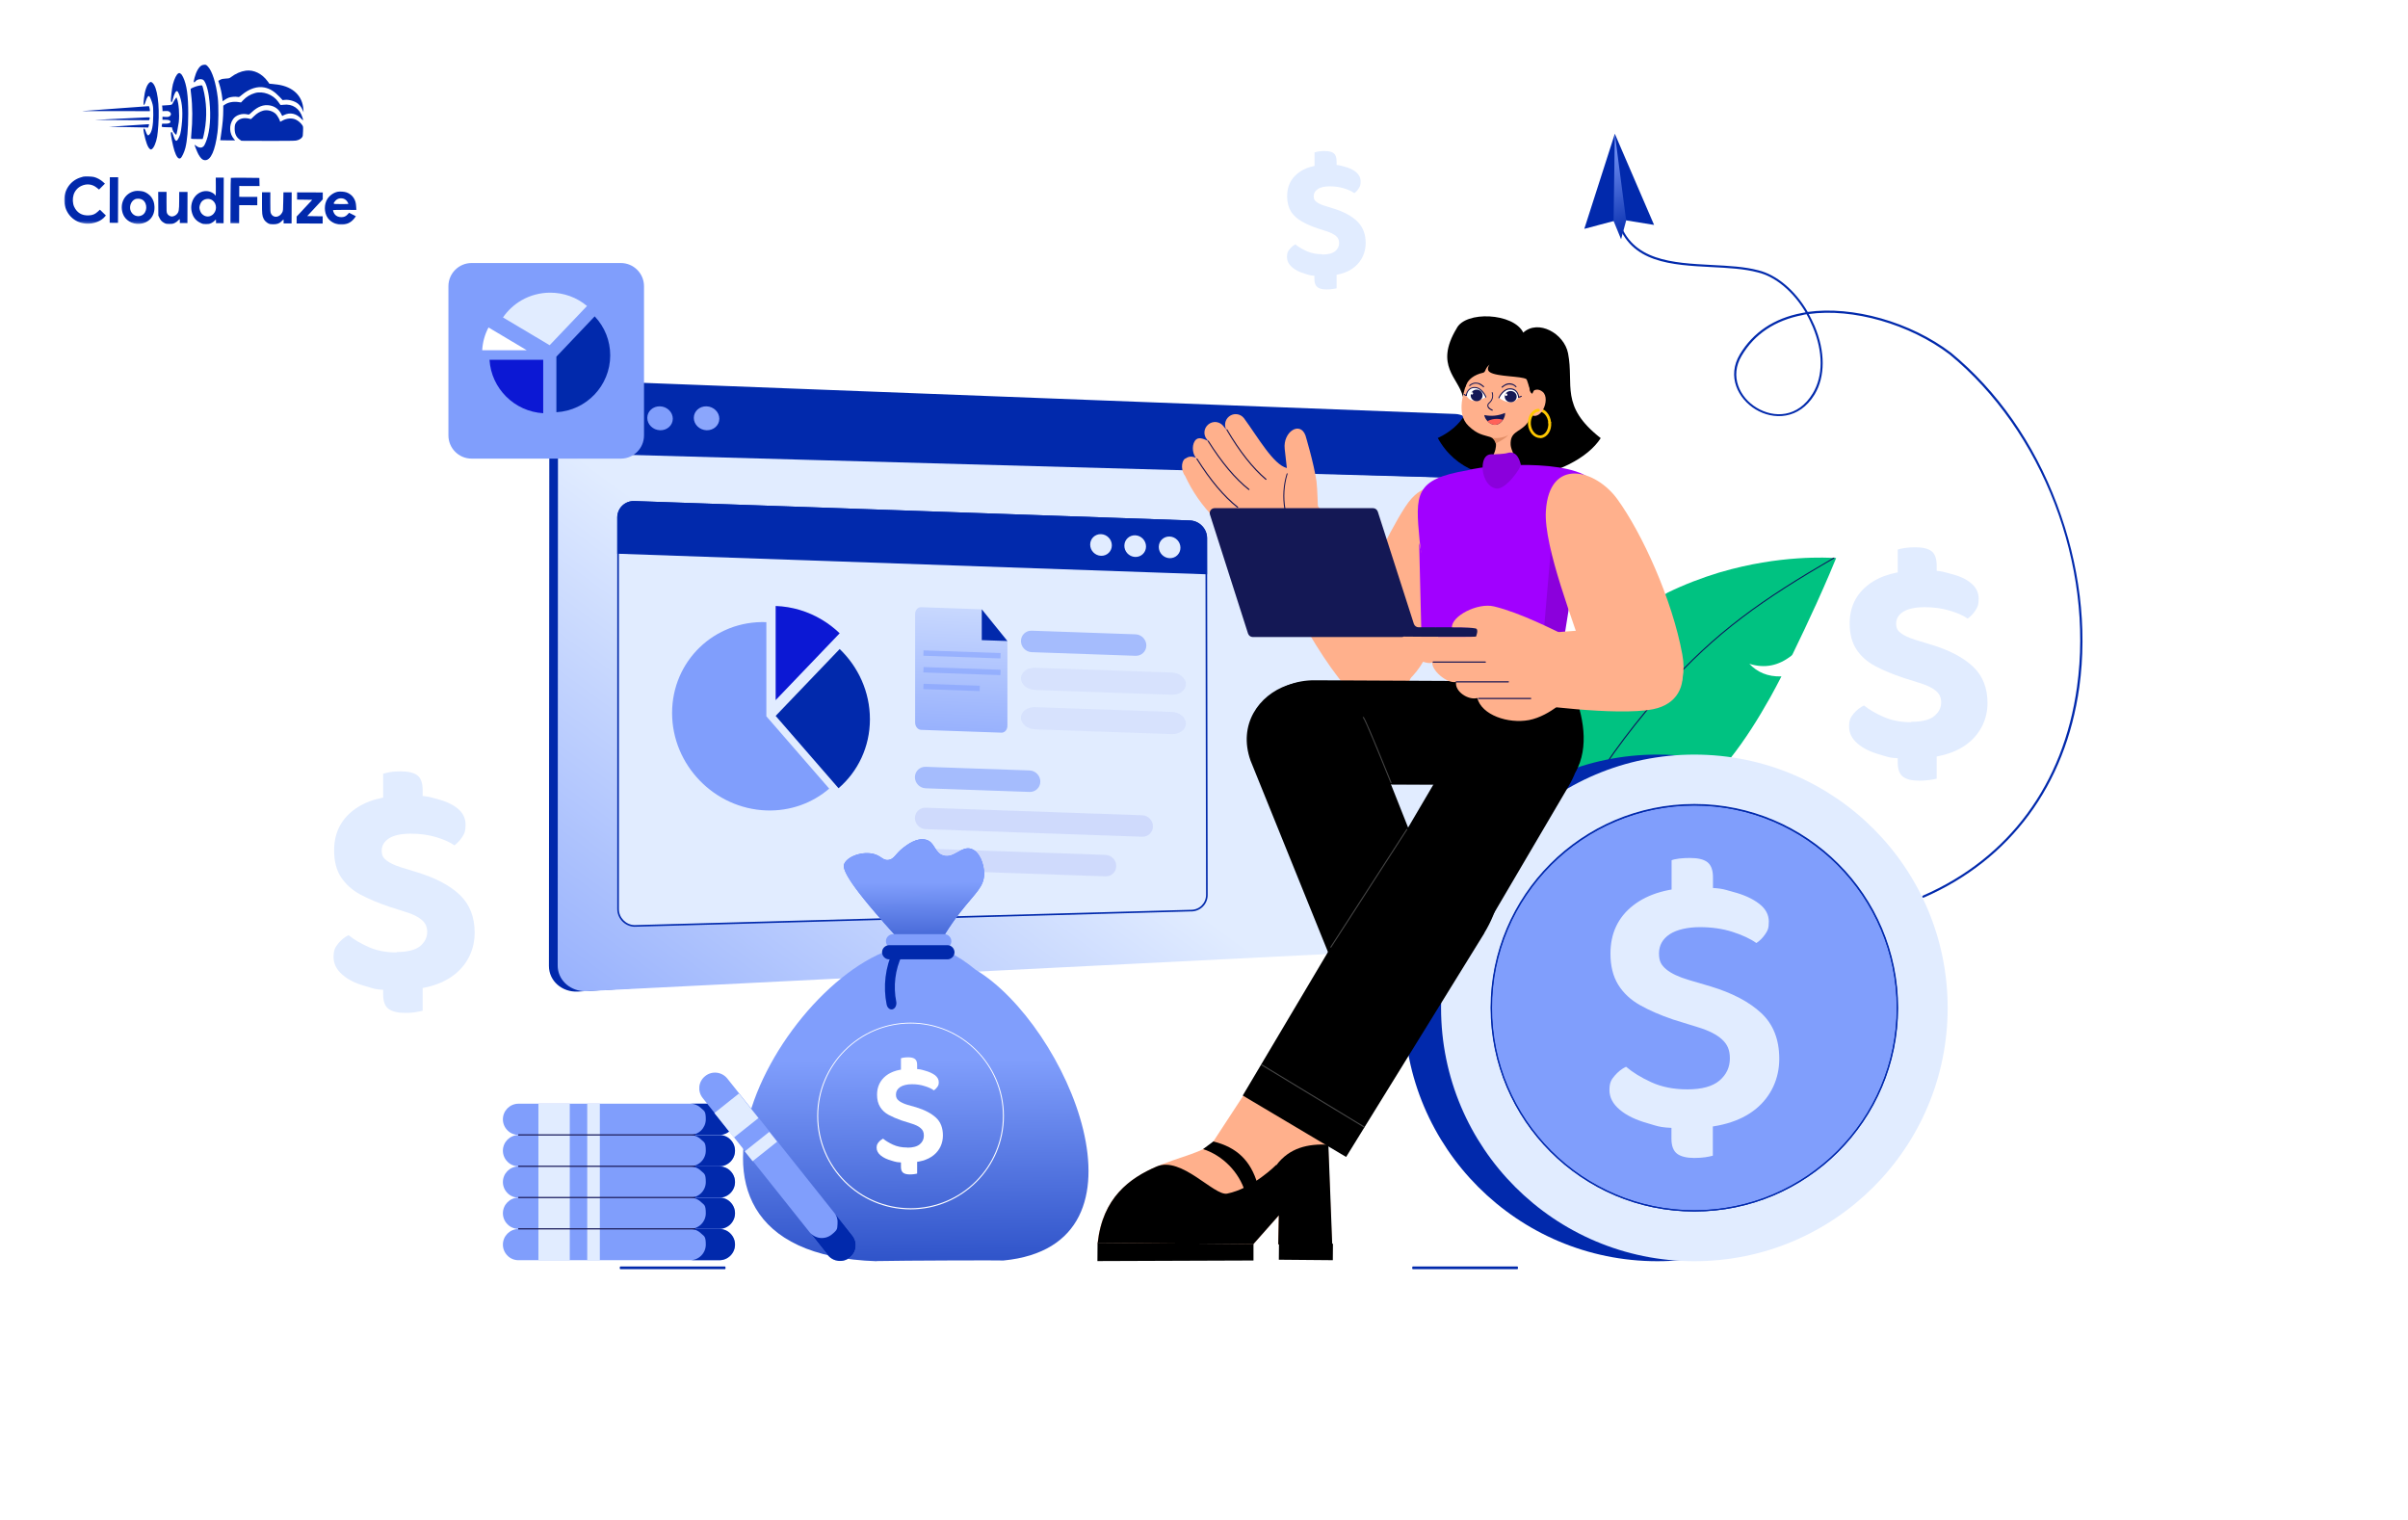 <svg width="900" height="568" viewBox="0 0 900 568" fill="none" xmlns="http://www.w3.org/2000/svg">
<path d="M75.422 24.413C74.366 24.924 73.319 26.731 72.702 29.094C72.4 30.255 72.372 30.553 72.507 30.688C72.655 30.838 72.736 30.797 72.967 30.487C73.538 29.719 74.755 29.385 75.754 29.741C76.618 30.041 77.582 32.626 78.057 35.926C78.848 41.564 78.694 46.957 77.652 50.927C77.268 52.399 76.613 54.018 76.206 54.545C76.043 54.733 75.718 54.988 75.475 55.082C74.906 55.323 73.988 55.063 73.247 54.453C72.95 54.222 72.721 54.072 72.721 54.113C72.72 54.369 73.751 56.955 74.154 57.673C75 59.216 75.741 59.868 76.688 59.871C78.796 59.879 80.404 56.262 81.279 49.575C81.696 46.427 81.748 39.507 81.394 36.505C80.737 31.055 79.307 26.536 77.704 24.868C77.125 24.258 77.018 24.189 76.463 24.188C76.139 24.186 75.666 24.293 75.422 24.413Z" fill="#0129AC"/>
<path d="M91.88 26.406C90.014 26.656 88.037 27.514 86.262 28.872C85.774 29.263 85.624 29.289 84.368 29.366C83.273 29.43 82.88 29.509 82.311 29.804C81.919 29.993 81.594 30.18 81.594 30.221C81.594 30.248 81.767 30.83 81.995 31.52C82.475 33.049 82.861 34.807 83.058 36.538L83.216 37.85L83.974 37.326C84.38 37.03 85.058 36.667 85.478 36.506C86.343 36.185 88.006 36.042 88.803 36.221C89.33 36.345 89.357 36.331 90.415 35.443C93.14 33.142 96.252 32.139 98.872 32.702C100.884 33.129 102.543 34.162 104.455 36.169L105.64 37.417L106.425 37.324C108.007 37.155 110.154 37.771 111.353 38.734C112.027 39.264 112.726 40.24 113.128 41.16L113.464 41.959L113.387 40.877C113.067 35.834 109.524 32.43 103.742 31.611C103.188 31.528 102.283 31.417 101.716 31.374L100.688 31.289L100.056 30.422C97.945 27.523 94.868 26.011 91.88 26.406Z" fill="#0129AC"/>
<path d="M66.625 27.44C65.975 27.802 65.199 29.354 64.624 31.474C64.268 32.811 63.765 37.27 63.912 37.864C64.085 38.541 64.343 38.218 64.645 36.948C65.139 34.963 65.737 33.87 66.237 34.075C66.561 34.198 67.204 35.7 67.564 37.148C68.31 40.151 68.35 44.03 67.658 48.691C67.492 49.839 67.327 50.433 66.919 51.283C66.02 53.199 65.588 53.09 64.826 50.762C64.317 49.247 64.048 48.935 63.87 49.651C63.733 50.164 64.609 54.533 65.211 56.413C65.946 58.673 66.727 59.609 67.485 59.125C67.973 58.802 68.872 56.887 69.27 55.334C69.969 52.592 70.336 48.281 70.356 42.618C70.38 35.874 69.799 31.722 68.472 28.919C68.083 28.121 67.814 27.727 67.504 27.538C67.005 27.225 67.032 27.225 66.625 27.44Z" fill="#0129AC"/>
<path d="M55.856 30.884C54.894 31.637 54.102 33.892 53.808 36.77C53.683 37.905 53.624 38.918 53.665 39.04C53.825 39.446 54.043 39.15 54.398 38.015C54.918 36.368 55.366 35.694 55.785 35.953C56.054 36.116 56.804 37.97 57.044 39.052C57.243 39.918 57.295 40.689 57.287 42.905C57.272 47.001 56.777 49.391 55.774 50.334C55.218 50.858 55.002 50.601 54.306 48.666C54.065 48.03 53.782 47.84 53.632 48.245C53.591 48.366 53.67 49.069 53.829 49.827C54.467 53.019 55.229 55.089 55.998 55.66C56.348 55.918 56.402 55.918 56.728 55.743C57.486 55.314 58.344 53.343 58.745 51.047C58.869 50.398 59.051 48.48 59.179 46.764C59.719 39.224 58.784 32.476 56.978 30.956C56.48 30.535 56.318 30.521 55.856 30.884Z" fill="#0129AC"/>
<path d="M73.772 32.152C72.892 32.379 71.539 32.955 71.267 33.211C71.213 33.265 71.291 34.211 71.436 35.334C71.975 39.431 72.008 45.243 71.504 50.188C71.42 51.053 71.39 51.796 71.444 51.851C71.484 51.904 72.485 51.949 73.647 51.953L75.755 51.96L75.933 51.352C76.043 51.015 76.263 49.949 76.442 48.989C77.434 43.735 77.238 38.044 75.891 32.93C75.611 31.902 75.598 31.888 75.178 31.9C74.948 31.9 74.313 32.019 73.772 32.152Z" fill="#0129AC"/>
<path d="M95.295 34.779C93.536 35.287 92.046 36.201 90.852 37.481L90.092 38.289L89.038 38.136C87.215 37.873 85.294 38.231 84.088 39.065L83.451 39.496L83.445 41.28C83.437 43.685 83.225 46.131 82.726 49.549C82.504 51.102 82.324 52.4 82.324 52.413C82.324 52.44 83.581 52.458 85.108 52.463L87.893 52.473L87.475 51.999C85.685 49.951 85.534 46.802 87.096 44.537C88.17 42.986 90.43 42.251 92.563 42.758C93.09 42.882 93.09 42.882 94.121 41.912C96.331 39.812 98.524 38.995 100.82 39.395C102.684 39.727 104.14 40.772 104.986 42.383L105.483 43.331L106.119 43.01C108.394 41.883 110.731 42.377 112.616 44.384C113.37 45.184 113.41 45.144 113.09 44.034C112.075 40.571 109.311 38.696 105.93 39.156C104.97 39.288 104.862 39.274 104.701 39.058C104.607 38.922 104.257 38.434 103.934 37.974C102.078 35.344 98.231 33.925 95.295 34.779Z" fill="#0129AC"/>
<path d="M65.51 36.976C65.266 37.313 64.899 37.92 64.694 38.352C64.272 39.242 64.326 39.216 62.041 39.356L60.581 39.446L60.66 40.054C60.7 40.379 60.739 40.865 60.738 41.109L60.736 41.541L61.723 41.49C62.494 41.439 62.791 41.467 63.169 41.671C64.073 42.148 64.137 43.067 63.284 43.51C62.918 43.712 62.621 43.738 61.782 43.694L60.729 43.623L60.725 44.771L61.846 44.762C63.076 44.753 63.697 44.998 63.696 45.499C63.694 45.998 63.071 46.24 61.787 46.235L60.611 46.231L60.529 46.622C60.336 47.541 60.255 47.5 62.35 47.548L64.269 47.596L64.416 48.204C64.509 48.556 64.71 49.043 64.858 49.301C65.167 49.802 65.8 50.453 65.895 50.358C66.017 50.237 66.65 46.969 66.817 45.645C67.152 42.794 66.829 38.576 66.132 36.857L65.945 36.383L65.51 36.976Z" fill="#0129AC"/>
<path d="M43.441 40.561C36.789 41.051 31.124 41.463 30.867 41.503C30.61 41.543 31.786 41.56 33.489 41.525C35.193 41.505 40.964 41.498 46.303 41.517L56.007 41.552L56.009 41.2C56.01 40.755 55.73 39.659 55.622 39.672C55.581 39.685 50.093 40.085 43.441 40.561Z" fill="#0129AC"/>
<path d="M98.327 41.36C97.11 41.707 95.999 42.379 94.887 43.469L93.815 44.506L92.857 44.287C91.087 43.916 89.531 44.316 88.568 45.394C87.889 46.161 87.712 46.701 87.707 48.08C87.7 49.972 88.304 51.272 89.625 52.196L90.232 52.617L99.963 52.651C106.113 52.674 110.02 52.634 110.574 52.541C111.602 52.383 112.455 51.926 112.903 51.306C113.188 50.915 113.216 50.699 113.262 49.077C113.323 47.307 113.309 47.266 112.947 46.737C112.382 45.911 111.479 45.137 110.562 44.701C109.104 44.007 107.076 44.189 105.383 45.169C104.719 45.559 104.652 45.572 104.653 45.316C104.654 44.937 103.686 43.204 103.162 42.661C102.003 41.467 99.951 40.906 98.327 41.36Z" fill="#0129AC"/>
<path d="M44.846 44.351L35.383 44.817L45.56 44.88L55.724 44.93L55.861 44.579C56.12 43.904 56.066 43.85 55.16 43.861C54.687 43.872 50.051 44.099 44.846 44.351Z" fill="#0129AC"/>
<mask id="mask0_3795_2173" style="mask-type:luminance" maskUnits="userSpaceOnUse" x="24" y="24" width="110" height="60">
<path d="M24.213 24L133.542 24.39L133.329 83.996L24 83.606L24.213 24Z" fill="white"/>
</mask>
<g mask="url(#mask0_3795_2173)">
<path d="M47.877 46.924L40.645 47.398L43.564 47.436C45.172 47.442 48.497 47.508 50.943 47.57L55.416 47.668L55.567 47.141C55.773 46.425 55.759 46.412 55.421 46.424C55.245 46.437 51.852 46.668 47.877 46.924Z" fill="#0129AC"/>
</g>
<mask id="mask1_3795_2173" style="mask-type:luminance" maskUnits="userSpaceOnUse" x="24" y="24" width="110" height="60">
<path d="M24.213 24L133.542 24.39L133.329 83.996L24 83.606L24.213 24Z" fill="white"/>
</mask>
<g mask="url(#mask1_3795_2173)">
<path d="M31.118 66.022C30.969 66.048 30.401 66.222 29.846 66.409C26.165 67.666 23.814 71.213 24.029 75.214C24.256 79.824 27.677 83.31 32.258 83.597C34.974 83.768 37.871 82.644 39.282 80.878L39.568 80.514L38.45 79.442L37.345 78.357L36.599 79.057C35.515 80.081 34.594 80.456 33.066 80.504C30.579 80.59 28.745 79.489 27.726 77.282C27.149 76.064 27.061 74.239 27.498 72.821C27.936 71.39 28.981 70.163 30.294 69.533C32.339 68.54 34.447 68.764 36.158 70.149L37.02 70.841L38.12 69.736L39.218 68.645L38.491 67.98C37.588 67.153 36.225 66.418 35.091 66.144C34.294 65.952 31.794 65.875 31.118 66.022Z" fill="#0129AC"/>
</g>
<path d="M41.023 74.749L40.992 83.265L44.101 83.276L44.162 66.245L41.053 66.234L41.023 74.749Z" fill="#0129AC"/>
<path d="M80.669 69.754C80.689 71.62 80.657 73.133 80.602 73.133C80.548 73.133 80.44 73.011 80.36 72.862C80.119 72.402 79.052 71.776 78.135 71.543C76.109 71.036 73.835 71.987 72.585 73.862C71.62 75.304 71.248 77.181 71.607 78.913C72.032 80.983 73.041 82.365 74.754 83.209C75.712 83.699 75.861 83.727 76.996 83.731C78.064 83.734 78.321 83.681 78.998 83.359C79.417 83.158 79.947 82.781 80.177 82.526C80.407 82.27 80.625 82.054 80.665 82.054C80.705 82.054 80.732 82.352 80.73 82.73L80.728 83.406L83.566 83.416L83.627 66.386L80.64 66.375L80.669 69.754ZM78.84 74.56C80.851 75.405 81.368 78.191 79.835 79.889C78.573 81.29 76.613 81.256 75.361 79.819C74.93 79.331 74.529 78.221 74.531 77.572C74.534 76.937 74.929 75.898 75.336 75.398C76.151 74.415 77.666 74.055 78.84 74.56Z" fill="#0129AC"/>
<mask id="mask2_3795_2173" style="mask-type:luminance" maskUnits="userSpaceOnUse" x="24" y="24" width="110" height="60">
<path d="M24.213 24L133.542 24.39L133.329 83.996L24 83.606L24.213 24Z" fill="white"/>
</mask>
<g mask="url(#mask2_3795_2173)">
<path d="M86.288 66.488C86.233 66.528 86.179 70.367 86.163 75.003L86.133 83.423L89.377 83.435L89.401 76.677L96.159 76.701L96.17 73.592L89.412 73.569L89.426 69.514L97.009 69.541L96.973 68.013L96.939 66.499L91.654 66.44C88.748 66.416 86.342 66.434 86.288 66.488Z" fill="#0129AC"/>
</g>
<mask id="mask3_3795_2173" style="mask-type:luminance" maskUnits="userSpaceOnUse" x="24" y="24" width="110" height="60">
<path d="M24.213 24L133.542 24.39L133.329 83.996L24 83.606L24.213 24Z" fill="white"/>
</mask>
<g mask="url(#mask3_3795_2173)">
<path d="M50.492 71.401C46.651 72.117 44.569 75.989 45.921 79.873C46.764 82.282 49.38 83.886 52.125 83.666C55.707 83.368 57.947 80.754 57.73 77.118C57.654 75.766 57.319 74.764 56.594 73.721C56.002 72.854 54.708 71.916 53.695 71.616C52.818 71.356 51.29 71.242 50.492 71.401ZM53.346 74.723C55.247 76.081 55.059 79.446 53.028 80.466C51.484 81.231 49.73 80.617 48.938 79.018C48.146 77.434 48.87 75.194 50.414 74.483C51.266 74.094 52.591 74.207 53.346 74.723Z" fill="#0129AC"/>
</g>
<mask id="mask4_3795_2173" style="mask-type:luminance" maskUnits="userSpaceOnUse" x="24" y="24" width="110" height="60">
<path d="M24.67 24L133.999 24.39L133.786 83.996L24.457 83.606L24.67 24Z" fill="white"/>
</mask>
<g mask="url(#mask4_3795_2173)">
<path d="M126.183 71.669C124.723 71.975 123.205 73.037 122.362 74.345C121.085 76.341 121.114 79.396 122.418 81.333C124.421 84.314 129.015 84.871 131.646 82.461C131.985 82.151 132.433 81.653 132.637 81.356L133.017 80.803L130.48 79.524L129.978 80.077C129.259 80.871 128.582 81.166 127.541 81.162C126.501 81.145 125.623 80.764 125.126 80.099C124.749 79.612 124.388 78.691 124.497 78.529C124.524 78.462 126.51 78.428 128.89 78.437L133.228 78.452L133.152 77.276C133.062 75.775 132.795 74.91 132.123 73.88C131.518 72.972 130.587 72.279 129.494 71.898C128.671 71.61 127.008 71.51 126.183 71.669ZM128.364 74.245C129.012 74.436 129.632 74.966 129.954 75.616C130.101 75.9 130.222 76.171 130.222 76.211C130.222 76.252 128.978 76.275 127.451 76.269C124.356 76.258 124.41 76.272 125.075 75.368C125.863 74.277 127.041 73.875 128.364 74.245Z" fill="#0129AC"/>
</g>
<path d="M59.154 76.123L59.179 80.556L59.527 81.301C59.997 82.303 60.427 82.791 61.291 83.267C61.938 83.634 62.114 83.676 63.29 83.68C64.425 83.684 64.669 83.644 65.346 83.308C65.779 83.094 66.335 82.691 66.579 82.394C66.837 82.111 67.081 81.869 67.121 81.869C67.175 81.869 67.215 82.207 67.213 82.612L67.211 83.356L70.049 83.366L70.091 71.742L66.982 71.731L66.971 74.948C66.957 78.665 66.847 79.246 66.033 80.094C65.558 80.593 64.814 80.914 64.178 80.912C63.57 80.896 62.774 80.393 62.506 79.839C62.237 79.324 62.225 79.067 62.238 75.499L62.251 71.714L59.129 71.703L59.154 76.123Z" fill="#0129AC"/>
<path d="M97.92 75.804C97.905 79.967 97.983 80.67 98.561 81.821C98.909 82.498 99.57 83.136 100.312 83.517C100.824 83.762 101.162 83.817 102.149 83.821C103.635 83.826 104.502 83.491 105.33 82.602C105.628 82.279 105.912 82.01 105.94 82.01C105.98 82.01 106.006 82.348 106.005 82.753L106.002 83.496L108.976 83.507L109.017 71.883L105.935 71.872L105.869 75.278C105.817 78.414 105.789 78.751 105.531 79.305C104.55 81.356 102.102 81.631 101.271 79.777C101.043 79.275 101.018 78.829 101.029 75.531L101.042 71.855L97.934 71.844L97.92 75.804Z" fill="#0129AC"/>
<path d="M111.039 73.242L111.034 74.594L113.859 74.631L116.697 74.682L113.78 77.807L110.876 80.932L110.867 83.514L120.599 83.549L120.608 80.845L117.716 80.808L114.824 80.757L117.727 77.632L120.631 74.507L120.64 71.925L111.044 71.891L111.039 73.242Z" fill="#0129AC"/>
<path d="M547.671 164.333V345.209C547.671 350.059 544.106 350.438 539.553 350.664L426.167 357.648L218.798 370.417L216.016 370.59C210.032 370.893 205.16 366.604 205.165 361.013L205.305 168.32L205.3 152.564C205.305 146.979 210.145 142.636 216.13 142.868L216.519 142.885L293.963 145.845L539.558 155.243C544.112 155.416 547.671 159.488 547.671 164.333Z" fill="#0129AC"/>
<g filter="url(#filter0_d_3795_2173)">
<path d="M551.991 178.802V345.002C551.991 349.864 548.432 353.985 543.873 354.212L426.777 360.083L220.313 370.432C219.788 370.459 219.285 370.448 218.783 370.405C213.527 369.968 209.432 365.944 209.438 360.834L209.545 169.296V167.811L302.073 170.776L547.529 178.656L551.991 178.802Z" fill="url(#paint0_linear_3795_2173)"/>
</g>
<path d="M551.995 163.82V178.804L547.555 178.68L302.103 171.868L209.548 169.297V167.812L209.61 152.029C209.61 147.751 212.479 144.203 216.498 142.874C217.735 142.463 219.091 142.263 220.501 142.317L293.528 145.115L543.879 154.713C548.432 154.886 551.995 158.965 551.995 163.82Z" fill="#0129AC"/>
<path d="M234.774 155.864C234.772 158.328 232.642 160.258 230.011 160.175C227.375 160.092 225.236 158.02 225.237 155.547C225.239 153.075 227.382 151.145 230.018 151.238C232.648 151.33 234.776 153.401 234.774 155.864Z" fill="#E1ECFF"/>
<path d="M251.461 156.489C251.459 158.953 249.329 160.883 246.698 160.8C244.062 160.717 241.922 158.645 241.924 156.172C241.926 153.7 244.068 151.77 246.704 151.863C249.335 151.955 251.462 154.026 251.461 156.489Z" fill="#809EFC"/>
<path d="M268.851 156.489C268.849 158.953 266.719 160.883 264.088 160.8C261.452 160.717 259.313 158.645 259.314 156.172C259.316 153.7 261.459 151.77 264.095 151.863C266.726 151.955 268.853 154.026 268.851 156.489Z" fill="#8BA6FC"/>
<path d="M444.751 194.808L237.106 187.557C233.738 187.439 231.007 190.071 231.007 193.436V339.74C231.007 343.105 233.738 345.928 237.106 346.045L444.977 340.319C448.346 340.437 451.077 337.804 451.077 334.44L450.85 201.113C450.85 197.748 448.119 194.925 444.751 194.808Z" fill="#E1ECFF"/>
<path d="M444.978 340.633L237.106 346.359C233.575 346.236 230.703 343.267 230.703 339.74V193.433C230.703 189.906 233.575 187.137 237.106 187.261L444.751 194.512C448.282 194.635 451.154 197.604 451.154 201.131L451.381 334.461C451.381 337.988 448.509 340.756 444.978 340.633ZM237.103 187.868C233.909 187.756 231.308 190.261 231.308 193.454V339.761C231.308 342.952 233.906 345.641 237.103 345.752L444.975 340.026C448.168 340.137 450.77 337.633 450.77 334.44L450.543 201.11C450.543 197.92 447.945 195.23 444.748 195.119L237.103 187.868Z" fill="#0129AC"/>
<path d="M231.007 206.643V193.436C231.007 190.073 233.736 187.439 237.106 187.557L444.751 194.808C448.118 194.925 450.85 197.747 450.85 201.113V214.32L231.007 206.643Z" fill="#0129AC"/>
<path d="M451.154 214.642L230.703 206.944V193.433C230.703 189.906 233.575 187.137 237.106 187.261L444.751 194.512C448.282 194.635 451.154 197.604 451.154 201.131V214.642ZM231.311 206.358L450.546 214.014V201.11C450.546 197.92 447.948 195.231 444.751 195.119L237.106 187.868C233.912 187.756 231.311 190.261 231.311 193.454V206.358Z" fill="#0129AC"/>
<path d="M411.508 207.724C413.745 207.802 415.559 206.054 415.559 203.819C415.559 201.585 413.745 199.71 411.508 199.632C409.271 199.554 407.457 201.302 407.457 203.537C407.457 205.771 409.271 207.646 411.508 207.724Z" fill="#E1ECFF"/>
<path d="M428.333 204.347C428.388 202.115 426.619 200.198 424.382 200.065C422.146 199.933 420.288 201.634 420.234 203.867C420.179 206.099 421.948 208.016 424.185 208.148C426.421 208.281 428.279 206.579 428.333 204.347Z" fill="#E1ECFF"/>
<path d="M437.149 208.611C439.386 208.689 441.2 206.941 441.2 204.706C441.2 202.471 439.386 200.597 437.149 200.518C434.911 200.44 433.098 202.189 433.098 204.423C433.098 206.658 434.911 208.533 437.149 208.611Z" fill="#E1ECFF"/>
<path opacity="0.62" d="M424.431 237.07L385.604 235.715C383.386 235.637 381.587 237.37 381.587 239.586C381.587 241.801 383.386 243.66 385.604 243.737L424.431 245.093C426.649 245.171 428.448 243.437 428.448 241.222C428.448 239.007 426.649 237.148 424.431 237.07Z" fill="#809EFC"/>
<path opacity="0.62" d="M437.942 251.357L386.871 249.573C383.953 249.471 381.587 251.243 381.587 253.531C381.587 255.819 383.953 257.756 386.871 257.858L437.942 259.642C440.86 259.744 443.226 257.971 443.226 255.684C443.226 253.396 440.86 251.459 437.942 251.357Z" fill="#D0DBFC"/>
<path opacity="0.62" d="M437.942 266.073L386.871 264.29C383.953 264.188 381.587 265.96 381.587 268.248C381.587 270.536 383.953 272.473 386.871 272.575L437.942 274.358C440.86 274.46 443.226 272.688 443.226 270.4C443.226 268.113 440.86 266.175 437.942 266.073Z" fill="#D0DBFC"/>
<path opacity="0.62" d="M384.804 295.969L345.975 294.613C343.756 294.536 341.957 292.676 341.957 290.46C341.957 288.244 343.756 286.51 345.975 286.588L384.804 287.944C387.022 288.021 388.821 289.881 388.821 292.097C388.821 294.313 387.022 296.047 384.804 295.969Z" fill="#809EFC"/>
<path opacity="0.08" d="M426.909 312.717L345.975 309.891C343.756 309.813 341.957 307.953 341.957 305.738C341.957 303.522 343.756 301.787 345.975 301.865L426.909 304.691C429.127 304.769 430.926 306.628 430.926 308.844C430.926 311.06 429.127 312.794 426.909 312.717Z" fill="#0C18D4"/>
<path opacity="0.08" d="M413.194 327.525L345.975 325.178C343.756 325.1 341.957 323.241 341.957 321.025C341.957 318.809 343.756 317.075 345.975 317.152L413.194 319.499C415.412 319.577 417.211 321.437 417.211 323.653C417.211 325.868 415.412 327.603 413.194 327.525Z" fill="#0C18D4"/>
<path d="M286.427 232.511C266.972 231.832 251.199 247.035 251.199 266.469C251.199 285.902 266.972 302.207 286.427 302.886C295.453 303.201 303.686 300.095 309.922 294.737L286.427 267.699V232.511Z" fill="#809EFC"/>
<path d="M325.135 268.785C325.135 258.576 320.783 249.236 313.833 242.564L289.907 267.554L313.402 294.592C320.604 288.4 325.138 279.199 325.138 268.785L325.135 268.785Z" fill="#0129AC"/>
<path d="M307.163 231.589C302.063 228.542 296.177 226.698 289.904 226.479V261.666L313.83 236.679C311.812 234.741 309.576 233.03 307.16 231.589L307.163 231.589Z" fill="#0C18D4"/>
<path d="M376.525 239.564V271.232C376.525 272.704 375.533 273.862 374.31 273.82L344.249 272.77C343.026 272.727 342.034 271.499 342.034 270.027V229.513C342.034 228.041 343.026 226.882 344.249 226.925L366.947 227.718L376.525 239.564Z" fill="#E1ECFF"/>
<path d="M376.525 239.564V271.232C376.525 272.704 375.533 273.862 374.31 273.82L344.249 272.77C343.026 272.727 342.034 271.499 342.034 270.027V229.513C342.034 228.041 343.026 226.882 344.249 226.925L366.947 227.718L376.525 239.564Z" fill="url(#paint1_linear_3795_2173)"/>
<path d="M376.518 239.573L366.94 239.239V227.727L376.518 239.573Z" fill="#0129AC"/>
<path opacity="0.57" d="M345.143 244.074L373.953 245.08" stroke="#809EFC" stroke-width="2"/>
<path opacity="0.57" d="M345.143 250.312L373.953 251.319" stroke="#809EFC" stroke-width="2"/>
<path opacity="0.57" d="M345.143 256.549L366.166 257.283" stroke="#809EFC" stroke-width="2"/>
<path d="M718.851 335.513C718.694 335.513 718.537 335.434 718.459 335.277C718.38 335.041 718.458 334.883 718.694 334.726C750.829 320.723 771.258 293.032 776.286 256.766C782.65 211.06 763.479 161.105 728.673 132.47C713.744 121.142 692.53 115.084 676.031 117.366C676.816 118.782 677.523 120.277 678.231 121.85C682.238 131.369 682.238 140.73 678.231 147.417C672.416 156.936 662.752 157.015 656.152 153.003C649.552 148.99 645.388 140.652 650.26 132.47C655.209 124.21 663.066 118.939 673.516 116.973C673.988 116.894 674.381 116.815 674.852 116.737C670.295 109.027 663.617 103.363 656.938 101.79C651.91 100.452 646.017 100.138 639.81 99.823C624.803 99.036 609.324 98.328 604.453 82.673C604.453 82.437 604.453 82.28 604.689 82.201C604.925 82.201 605.082 82.201 605.16 82.437C609.874 97.541 625.117 98.249 639.81 99.036C646.095 99.351 652.067 99.665 657.095 101.003C664.009 102.655 670.924 108.476 675.638 116.579C692.373 114.219 714.059 120.277 729.223 131.841C746.508 146.08 760.179 165.589 768.822 188.482C777.308 210.981 780.215 234.66 777.15 256.845C772.043 293.347 751.458 321.274 719.087 335.434C719.087 335.434 719.008 335.434 718.93 335.434L718.851 335.513ZM675.245 117.445C674.695 117.523 674.145 117.602 673.674 117.759C663.459 119.726 655.76 124.839 650.967 132.942C646.331 140.652 650.26 148.597 656.545 152.373C662.988 156.307 672.023 156.149 677.523 147.024C681.452 140.573 681.452 131.526 677.523 122.165C676.816 120.591 676.109 119.018 675.245 117.523V117.445Z" fill="#0129AC"/>
<path d="M270.92 474.344H231.892C231.733 474.344 231.627 474.142 231.627 473.837C231.627 473.533 231.733 473.33 231.892 473.33H270.92C271.079 473.33 271.185 473.533 271.185 473.837C271.185 474.142 271.079 474.344 270.92 474.344Z" fill="#0129AC"/>
<path d="M567.096 474.344H528.069C527.91 474.344 527.804 474.142 527.804 473.837C527.804 473.533 527.91 473.33 528.069 473.33H567.096C567.255 473.33 567.361 473.533 567.361 473.837C567.361 474.142 567.255 474.344 567.096 474.344Z" fill="#0129AC"/>
<path d="M232.032 98.301H176.267C171.479 98.301 167.598 102.182 167.598 106.97V162.735C167.598 167.523 171.479 171.404 176.267 171.404H232.032C236.82 171.404 240.701 167.523 240.701 162.735V106.97C240.701 102.182 236.82 98.301 232.032 98.301Z" fill="#809EFC"/>
<path d="M205.648 109.379C210.732 109.379 215.548 111.145 219.402 114.356L205.434 129.019L187.987 118.637C189.807 116.015 192.162 113.821 194.944 112.215C198.209 110.342 201.902 109.379 205.648 109.379Z" fill="#E1ECFF"/>
<path d="M203.026 134.479V154.44C192.269 153.798 183.599 145.182 182.957 134.479H203.026Z" fill="#0C18D4"/>
<path d="M196.872 130.892H180.229C180.389 127.895 181.192 125.005 182.583 122.383L196.872 130.892Z" fill="white"/>
<path d="M222.292 118.262C226.038 122.223 228.071 127.36 228.071 132.819C228.071 144.111 219.188 153.423 207.949 154.065V133.301L222.292 118.209V118.262Z" fill="#0129AC"/>
<path d="M637.34 294.489C634.129 295.238 630.918 296.094 627.707 297.004C627.707 297.004 629.794 298.181 632.416 299.466C627.011 304.764 621.499 309.688 616.094 314.29C615.88 314.451 615.665 314.611 615.451 314.825C611.384 318.304 607.37 321.568 603.624 324.619C603.517 324.726 603.41 324.779 603.25 324.886C593.777 332.539 585.91 338.64 582.164 341.476C581.201 342.226 580.505 342.707 580.13 342.975C579.97 343.135 579.863 343.189 579.863 343.189C579.863 343.189 579.809 343.082 579.702 342.868C579.542 342.547 579.167 341.905 578.739 341.048C574.725 333.663 561.667 301.339 577.294 266.767C577.348 266.607 577.401 266.446 577.508 266.286C579.97 260.88 583.074 255.582 586.927 250.552C587.088 250.391 587.195 250.177 587.355 250.017C587.516 249.749 587.783 249.428 587.944 249.214C595.49 239.634 605.069 231.928 614.97 225.988C613.739 228.985 614.702 231.232 616.736 233.105C616.201 230.162 617.11 225.292 623.158 221.546C629.633 218.388 636.162 215.926 642.317 214.053C642.477 214 642.691 213.946 642.852 213.893C665.436 207.257 683.203 208.434 685.879 208.541C686.147 208.541 686.254 208.541 686.254 208.541C686.254 208.541 686.254 208.648 686.147 208.862C685.558 210.361 682.775 217.05 678.601 226.255C678.547 226.416 678.44 226.523 678.387 226.683C675.979 231.981 673.142 238.029 669.985 244.504C669.878 244.718 669.717 244.932 669.503 245.093C664.74 248.786 659.656 249.91 653.823 248.09C656.766 251.194 660.619 252.96 665.811 252.799C664.526 255.315 663.188 257.83 661.797 260.345C661.743 260.506 661.636 260.613 661.583 260.72C657.248 268.426 652.431 276.24 646.438 283.786C643.494 287.532 640.337 291.064 637.179 294.435L637.34 294.489Z" fill="#00C281"/>
<path d="M580.184 343.189C580.077 343.189 580.024 343.136 580.024 343.029C578.097 330.88 582.111 315.842 591.958 298.396C600.895 282.608 613.043 267.677 621.66 257.937C641.033 236.049 659.014 223.633 685.344 208.381C685.451 208.381 685.558 208.381 685.612 208.434C685.612 208.541 685.612 208.648 685.558 208.702C659.228 223.901 641.3 236.317 621.981 258.151C613.365 267.891 601.216 282.822 592.333 298.556C582.539 315.949 578.525 330.88 580.452 342.922C580.452 343.029 580.452 343.136 580.291 343.136L580.184 343.189Z" fill="#0F0F5C"/>
<path d="M619.465 471.359C671.75 471.359 714.136 428.974 714.136 376.688C714.136 324.403 671.75 282.018 619.465 282.018C567.179 282.018 524.794 324.403 524.794 376.688C524.794 428.974 567.179 471.359 619.465 471.359Z" fill="#0129AC"/>
<path d="M633.272 471.359C685.558 471.359 727.943 428.974 727.943 376.688C727.943 324.403 685.558 282.018 633.272 282.018C580.987 282.018 538.602 324.403 538.602 376.688C538.602 428.974 580.987 471.359 633.272 471.359Z" fill="#E1ECFF"/>
<path d="M633.273 452.578C675.184 452.578 709.16 418.602 709.16 376.691C709.16 334.78 675.184 300.805 633.273 300.805C591.362 300.805 557.387 334.78 557.387 376.691C557.387 418.602 591.362 452.578 633.273 452.578Z" fill="#809EFC"/>
<path d="M633.273 452.789C591.316 452.789 557.119 418.645 557.119 376.635C557.119 334.624 591.263 300.48 633.273 300.48C675.284 300.48 709.427 334.624 709.427 376.635C709.427 418.645 675.284 452.789 633.273 452.789ZM633.273 301.069C591.584 301.069 557.654 334.999 557.654 376.688C557.654 418.377 591.584 452.307 633.273 452.307C674.963 452.307 708.892 418.377 708.892 376.688C708.892 334.999 674.963 301.069 633.273 301.069Z" fill="#0129AC"/>
<path d="M633.274 452.789C591.317 452.789 557.227 418.646 557.227 376.742C557.227 334.839 591.37 300.695 633.274 300.695C675.177 300.695 709.321 334.839 709.321 376.742C709.321 418.646 675.177 452.789 633.274 452.789ZM633.274 301.016C591.531 301.016 557.548 334.999 557.548 376.689C557.548 418.378 591.531 452.361 633.274 452.361C675.017 452.361 708.946 418.378 708.946 376.689C708.946 334.999 674.963 301.016 633.274 301.016Z" fill="#0129AC"/>
<path d="M630.651 407.139C636.11 407.139 640.124 406.015 642.692 403.821C645.261 401.627 646.546 398.844 646.546 395.579C646.546 392.315 645.582 390.281 643.602 388.462C641.622 386.642 638.572 385.09 634.451 383.859L625.299 381.023C620.59 379.417 616.523 377.651 612.991 375.671C609.459 373.691 606.729 371.122 604.803 368.018C602.876 364.861 601.913 361.008 601.913 356.405C601.913 348.806 604.749 342.812 610.422 338.37C616.095 333.982 623.855 331.734 633.755 331.734C643.656 331.734 643.709 332.269 647.776 333.34C651.844 334.41 655.108 335.908 657.516 337.782C659.925 339.655 661.102 341.849 661.102 344.418C661.102 346.986 660.674 347.789 659.764 349.127C658.854 350.465 657.784 351.589 656.446 352.445C654.198 350.84 651.201 349.448 647.509 348.271C643.816 347.093 639.749 346.505 635.307 346.505C630.865 346.505 626.691 347.415 624.015 349.181C621.393 350.947 620.055 353.355 620.055 356.352C620.055 359.349 620.965 360.74 622.784 362.292C624.604 363.791 627.387 365.129 631.186 366.252L639.374 368.661C647.455 371.122 653.717 374.387 658.266 378.615C662.761 382.789 665.009 388.515 665.009 395.74C665.009 402.965 662.065 409.708 656.232 414.471C650.345 419.234 641.997 421.642 631.079 421.642C620.162 421.642 620.269 421.053 615.881 419.822C611.492 418.592 607.96 416.933 605.391 414.738C602.822 412.598 601.538 410.136 601.538 407.407C601.538 404.677 602.18 403.553 603.465 402.055C604.749 400.556 606.141 399.433 607.746 398.683C610.208 400.771 613.312 402.697 617.165 404.463C621.018 406.229 625.514 407.139 630.705 407.139H630.651ZM640.231 342.919H624.764V321.513C625.406 321.245 626.37 321.031 627.654 320.87C628.939 320.71 630.277 320.656 631.668 320.656C634.665 320.656 636.859 321.191 638.197 322.262C639.535 323.332 640.231 325.205 640.231 327.827V342.919ZM624.711 413.026H640.177V431.917C639.535 432.131 638.572 432.292 637.341 432.506C636.11 432.666 634.772 432.773 633.273 432.773C630.384 432.773 628.189 432.238 626.798 431.168C625.406 430.098 624.711 428.225 624.711 425.602V413.079V413.026Z" fill="#E1ECFF"/>
<path d="M497.822 465.152L496.378 427.744L505.85 409.816L474.061 395.152C474.061 395.152 454.902 424.426 453.618 426.406C447.892 435.022 413.801 432.025 410.216 464.563L468.388 465.045L477.914 454.288L477.7 465.098L497.876 465.259L497.822 465.152Z" fill="#FFB08C"/>
<path d="M453.564 426.566L449.657 429.456C457.043 431.865 463.143 438.072 465.391 445.565C466.943 444.548 468.442 443.478 469.994 442.461C467.425 433.738 462.287 428.814 453.564 426.62V426.566Z" fill="black"/>
<path d="M476.951 435.395C476.951 435.395 468.281 444.172 458.648 446.098C453.778 447.062 441.577 431.97 432.265 435.984C422.204 440.318 412.143 447.597 410.27 464.508L468.442 464.99L477.968 454.233L477.754 465.043L497.93 465.204L496.485 427.796C488.885 427.421 481.982 428.919 477.058 435.448L476.951 435.395Z" fill="black"/>
<path d="M477.972 470.802L498.147 470.979L498.201 464.824L478.026 464.648L477.972 470.802Z" fill="black"/>
<path d="M410.162 471.307L468.495 471.093V464.939L410.216 464.457L410.162 471.307Z" fill="black"/>
<path d="M549.252 147.959L546.736 148.227C545.185 141.27 536.033 136.721 544.382 122.806C547.646 116.063 565.735 116.92 569.32 124.305C574.94 119.221 584.626 124.626 586.071 132.065C588.372 143.999 582.914 151.705 598.273 163.747C588.747 178.624 550.697 187.99 537.371 163.693C537.371 163.693 549.466 158.662 549.252 148.013V147.959Z" fill="black"/>
<path d="M525.277 189.327C517.892 200.726 511.149 216.942 503.442 230.909C492.418 254.403 517.892 271.528 532.181 246.857C540.476 232.087 547.326 221.705 550.804 204.633C553.694 190.504 536.944 171.292 525.331 189.273L525.277 189.327Z" fill="#FFB08C"/>
<path d="M490.651 186.864C490.651 186.864 512.432 213.301 522.494 228.5C539.137 254.455 517.035 274.952 500.445 253.546C484.657 233.209 470.422 199.333 470.422 199.333L490.651 186.811V186.864Z" fill="#FFB08C"/>
<path d="M530.413 202.922L537.852 232.731L531.376 242.096L530.413 202.922Z" fill="#A100FF"/>
<path d="M530.576 201.903C532.395 218.707 537.372 238.508 541.814 254.296C548.504 257.935 583.236 250.336 583.236 250.336C584.842 231.872 588.427 200.137 596.455 182.048C593.511 171.452 558.351 173.058 548.397 175.787C528.649 179.105 528.97 184.724 530.576 201.903Z" fill="#A100FF"/>
<path d="M545.559 254.512L491.454 254.245C463.09 254.084 459.505 292.83 487.869 292.937L541.974 293.205C574.726 293.365 578.258 254.673 545.559 254.512Z" fill="black"/>
<path d="M547.914 274.578L519.871 293.202H539.458L547.914 274.578Z" fill="black"/>
<path d="M511.309 271.582C498.946 240.435 457.899 257.24 467.372 284.212L499.267 363.042L540.743 345.756L511.309 271.529V271.582Z" fill="black"/>
<path d="M557.333 343.082L586.232 293.9C603.731 264.145 567.394 239.367 549.894 269.122L520.995 318.304C505.796 344.099 542.187 368.93 557.333 343.082Z" fill="black"/>
<path d="M578.9 241.078L554.497 244.878L551.125 288.601H588.854C599.504 269.602 578.9 241.078 578.9 241.078Z" fill="black"/>
<path d="M545.881 251.512H591.798C592.685 251.512 593.403 250.793 593.403 249.906V246.535C593.403 245.648 592.685 244.929 591.798 244.929H545.881C544.994 244.929 544.275 245.648 544.275 246.535V249.906C544.275 250.793 544.994 251.512 545.881 251.512Z" fill="#141855"/>
<path d="M583.021 196.445L579.81 203.349L576.706 239.312L584.519 238.937L589.496 207.844L583.021 196.445Z" fill="#8B00DC"/>
<path d="M604.48 186.547C613.739 199.284 625.031 224.062 628.777 244.612C633.593 271.049 599.985 270.568 592.921 247.395C588.479 233.427 576.919 204.421 577.776 190.988C579.06 170.652 596.399 175.415 604.48 186.547Z" fill="#FFB08C"/>
<path d="M579.222 158.448C578.954 158.448 578.687 158.234 578.687 157.966C578.58 156.789 578.152 155.665 577.402 154.862C576.707 154.113 575.904 153.738 575.048 153.792C574.78 153.792 574.513 153.578 574.459 153.31C574.459 152.989 574.673 152.775 574.941 152.722C576.118 152.615 577.295 153.096 578.152 154.113C579.008 155.076 579.597 156.414 579.704 157.806C579.704 158.127 579.49 158.341 579.222 158.394V158.448Z" fill="#FFC800"/>
<path d="M570.765 148.388C570.765 148.388 573.387 143.785 576.598 146.461C579.809 149.19 575.528 158.93 571.086 154.114L570.765 148.334V148.388Z" fill="#FFB08C"/>
<path d="M548.664 141.858C549.949 138.379 554.605 132.867 559.314 132.653C564.238 132.439 569.215 137.63 570.499 141.483C571.837 145.336 574.888 153.845 570.339 158.715C567.609 161.659 564.345 161.391 564.612 166.315C564.719 167.974 566.486 171.613 567.074 172.683C563.542 181.728 553.749 177.393 557.923 170.596C558.404 169.526 558.94 168.455 559.1 166.904C559.314 165.137 558.619 163.907 556.96 163.318C554.284 162.462 552.304 162.462 548.879 159.197C543.902 154.434 547.273 145.711 548.664 141.804V141.858Z" fill="#FFB08C"/>
<path d="M563.755 162.516C562.685 164.014 559.046 165.727 559.046 165.727C559.046 165.727 558.51 164.014 557.333 163.479C558.029 163.8 559.26 163.8 560.544 163.639C561.828 163.425 563.113 163.051 563.755 162.516Z" fill="#E28E67"/>
<path d="M575.581 163.693C574.511 163.693 573.494 163.211 572.638 162.301C571.781 161.338 571.193 160 571.086 158.609C570.979 157.164 571.3 155.772 571.995 154.702C572.745 153.578 573.761 152.882 574.939 152.775C575.206 152.775 575.474 152.989 575.527 153.257C575.527 153.578 575.313 153.792 575.046 153.846C574.19 153.899 573.44 154.434 572.905 155.291C572.316 156.2 572.102 157.324 572.156 158.555C572.263 159.733 572.691 160.856 573.44 161.659C574.136 162.408 574.939 162.783 575.795 162.729C577.561 162.569 578.846 160.482 578.685 158.02C578.685 157.699 578.899 157.485 579.167 157.431C579.434 157.431 579.702 157.645 579.755 157.913C580.023 160.91 578.31 163.532 575.902 163.746C575.795 163.746 575.688 163.746 575.581 163.746V163.693Z" fill="#FFC800"/>
<path d="M554.763 348.699C575.527 314.502 536.995 288.279 511.736 329.862L464.48 409.441L503.119 432.399L554.816 348.699H554.763Z" fill="black"/>
<path d="M558.564 169.847C557.28 169.633 554.283 169.366 554.122 174.557C554.069 177.554 555.674 182.049 559.26 182.584C562.846 183.12 568.679 174.557 568.411 173.594C568.144 172.63 567.127 168.135 563.381 169.312C562.257 169.687 558.564 169.794 558.564 169.794V169.847Z" fill="#8B00DC"/>
<path d="M443.021 171.453C444.252 170.436 445.697 170.489 447.035 171.131L446.874 170.917C445.483 169.205 445.429 165.619 447.088 164.228C448.319 163.211 450.299 164.228 451.637 164.87L451.049 164.174C449.657 162.462 449.925 160 451.637 158.609C453.35 157.217 455.811 157.485 457.203 159.197L458.327 160.589C457.47 158.93 457.845 156.896 459.344 155.665C461.056 154.274 463.518 154.541 464.909 156.254C470.314 163.639 475.88 173.593 480.964 174.931L480.162 167.76C479.466 161.391 485.888 157.271 487.921 162.729C487.921 162.729 491.025 173.005 492.042 179.855C492.363 182.102 492.631 191.147 492.631 191.147L474.114 207.309C457.363 199.709 448.052 188.899 442.967 177.928C441.576 176.216 441.201 172.737 442.967 171.346L443.021 171.453Z" fill="#FFB08C"/>
<path d="M473.152 179.321H473.045C468.122 175.147 463.145 168.885 458.382 160.697C458.382 160.59 458.382 160.483 458.435 160.43C458.542 160.43 458.649 160.43 458.703 160.483C463.466 168.618 468.389 174.826 473.313 179C473.366 179.053 473.42 179.16 473.313 179.268C473.313 179.268 473.206 179.321 473.152 179.321Z" fill="#121252"/>
<path d="M466.783 183.121H466.676C461.592 179.108 456.454 173.007 451.424 164.979C451.37 164.872 451.424 164.765 451.477 164.712C451.584 164.658 451.691 164.712 451.745 164.765C456.775 172.739 461.859 178.786 466.943 182.8C467.05 182.854 467.05 182.961 466.943 183.068C466.943 183.068 466.836 183.121 466.783 183.121Z" fill="#121252"/>
<path d="M462.555 189.754H462.448C457.364 185.74 452.227 179.64 447.196 171.612C447.142 171.505 447.196 171.398 447.25 171.344C447.357 171.291 447.464 171.344 447.517 171.398C452.548 179.372 457.632 185.419 462.716 189.433C462.823 189.487 462.823 189.594 462.716 189.701C462.716 189.701 462.609 189.754 462.555 189.754Z" fill="#121252"/>
<path d="M480.217 190.451C480.109 190.451 480.056 190.398 480.056 190.291C479.307 185.902 479.574 181.3 480.912 177.019C480.912 176.912 481.019 176.858 481.126 176.912C481.233 176.912 481.287 177.072 481.233 177.126C479.949 181.353 479.681 185.849 480.431 190.184C480.431 190.291 480.431 190.398 480.27 190.398L480.217 190.451Z" fill="#121252"/>
<path d="M572.639 147.155C570.98 145.977 572.318 142.713 570.498 141.696C568.625 140.518 559.581 140.84 556.905 139.127C555.995 138.538 555.781 137.629 556.744 136.237C554.764 137.896 555.46 139.074 554.176 139.341C551.286 139.983 548.396 141.696 547.7 144.746C544.436 135.434 553.64 129.976 561.614 130.136C572.104 130.297 576.438 140.733 572.692 147.155H572.639Z" fill="black"/>
<path d="M571.087 237.169C571.087 237.169 603.732 234.172 613.365 234.921C629.581 236.58 636.217 261.412 617.861 265.051C604.161 267.78 570.659 263.017 570.659 263.017L571.087 237.169Z" fill="#FFB08C"/>
<path d="M561.4 144.856C561.347 144.856 561.293 144.856 561.24 144.803C561.186 144.696 561.24 144.589 561.24 144.535C561.775 144.16 562.31 143.732 562.952 143.465C563.594 143.197 564.344 143.197 564.986 143.358C565.681 143.518 566.27 143.893 566.752 144.428C566.805 144.481 566.805 144.642 566.752 144.696C566.698 144.749 566.538 144.749 566.484 144.696C566.056 144.214 565.521 143.893 564.879 143.786C564.29 143.625 563.648 143.679 563.059 143.893C562.47 144.107 561.935 144.481 561.454 144.91C561.454 144.91 561.4 144.91 561.347 144.91L561.4 144.856Z" fill="#121252"/>
<path d="M557.708 153.472C557.708 153.472 557.708 153.472 557.655 153.472C557.227 153.258 556.745 153.044 556.37 152.669C555.942 152.241 555.782 151.599 555.996 151.117C556.103 150.796 556.37 150.582 556.584 150.368C556.638 150.368 556.691 150.261 556.745 150.207C557.655 149.351 557.976 147.96 557.548 146.782C557.548 146.675 557.548 146.568 557.655 146.568C557.762 146.568 557.869 146.568 557.869 146.675C558.297 147.96 557.976 149.512 556.959 150.475C556.906 150.529 556.852 150.582 556.799 150.636C556.584 150.85 556.37 151.01 556.317 151.224C556.156 151.599 556.317 152.081 556.638 152.348C556.959 152.669 557.387 152.883 557.815 153.097C557.922 153.097 557.976 153.258 557.922 153.365C557.922 153.418 557.815 153.472 557.762 153.472H557.708Z" fill="#121252"/>
<path d="M567.555 148.441C567.555 148.441 565.736 152.509 560.224 148.709C560.224 148.709 561.829 145.123 564.612 145.337C567.395 145.551 567.555 148.441 567.555 148.441Z" fill="white"/>
<path d="M560.224 148.869C560.224 148.869 560.224 148.869 560.17 148.869C560.063 148.869 560.009 148.708 560.063 148.601C560.117 148.441 561.722 144.909 564.665 145.123C567.609 145.337 567.769 148.387 567.769 148.387C567.769 148.494 567.716 148.601 567.609 148.601C567.502 148.601 567.395 148.548 567.395 148.441C567.395 148.334 567.234 145.711 564.612 145.551C561.936 145.337 560.384 148.762 560.384 148.815C560.384 148.869 560.277 148.922 560.224 148.922V148.869Z" fill="#121252"/>
<path d="M562.417 148.068C562.31 149.245 563.274 150.262 564.504 150.316C565.735 150.423 566.806 149.513 566.859 148.389C566.966 147.212 566.003 146.195 564.772 146.141C563.541 146.034 562.471 146.944 562.417 148.068Z" fill="#141855"/>
<path d="M563.38 147.53C563.38 147.263 563.22 147.049 562.952 147.049C562.685 147.049 562.471 147.209 562.471 147.477C562.471 147.745 562.631 147.959 562.899 147.959C563.166 147.959 563.38 147.798 563.38 147.53Z" fill="white"/>
<path d="M567.661 148.6H567.554C567.447 148.6 567.394 148.493 567.394 148.386C567.394 148.279 567.501 148.226 567.608 148.226C567.875 148.226 568.303 148.065 568.464 147.958C568.517 147.905 568.678 147.905 568.731 147.958C568.785 148.012 568.785 148.172 568.731 148.226C568.517 148.386 568.089 148.6 567.715 148.6H567.661Z" fill="#121252"/>
<path d="M554.495 144.695H554.388C553.907 144.267 553.425 143.892 552.836 143.625C552.248 143.357 551.605 143.304 551.017 143.411C550.428 143.518 549.839 143.839 549.411 144.267C549.358 144.321 549.197 144.321 549.144 144.267C549.09 144.213 549.09 144.053 549.144 143.999C549.625 143.518 550.267 143.197 550.963 143.036C551.659 142.929 552.355 143.036 552.997 143.25C553.639 143.518 554.121 143.946 554.656 144.374C554.709 144.428 554.763 144.535 554.656 144.642C554.656 144.642 554.549 144.695 554.495 144.695Z" fill="#121252"/>
<path d="M548.021 147.745C548.021 147.745 549.627 151.919 555.353 148.387C555.353 148.387 553.962 144.748 551.125 144.801C548.289 144.855 548.021 147.745 548.021 147.745Z" fill="white"/>
<path d="M555.352 148.603C555.298 148.603 555.191 148.603 555.191 148.496C555.191 148.496 553.8 144.964 551.124 145.017C548.502 145.017 548.234 147.693 548.234 147.8C548.234 147.907 548.127 147.961 548.02 147.961C547.913 147.961 547.859 147.854 547.859 147.747C547.859 147.747 548.18 144.696 551.124 144.643C554.067 144.643 555.459 148.175 555.512 148.335C555.512 148.442 555.512 148.549 555.405 148.603C555.405 148.603 555.405 148.603 555.352 148.603Z" fill="#121252"/>
<path d="M554.123 147.746C554.123 148.923 553.159 149.94 551.928 149.94C550.697 149.94 549.681 149.031 549.681 147.8C549.681 146.622 550.644 145.605 551.875 145.605C553.106 145.605 554.123 146.515 554.123 147.746Z" fill="#141855"/>
<path d="M550.055 146.568C550.323 146.568 550.537 146.729 550.59 146.943C550.59 147.211 550.43 147.425 550.216 147.478C549.948 147.478 549.734 147.318 549.681 147.104C549.681 146.836 549.841 146.622 550.055 146.568Z" fill="white"/>
<path d="M547.968 147.96C547.7 147.96 547.379 147.8 547.111 147.532C547.058 147.479 547.058 147.318 547.111 147.265C547.165 147.211 547.325 147.211 547.379 147.265C547.593 147.479 547.807 147.586 548.021 147.532C548.128 147.532 548.235 147.586 548.235 147.693C548.235 147.8 548.182 147.907 548.075 147.907C548.075 147.907 548.021 147.907 547.968 147.907V147.96Z" fill="#121252"/>
<path d="M554.765 155.129C554.818 155.825 555.3 156.734 555.996 157.43C556.798 158.286 557.922 158.875 559.046 158.768C560.17 158.661 561.133 157.858 561.775 156.895C562.31 156.039 562.632 155.075 562.525 154.326C560.009 155.397 557.44 155.664 554.818 155.129H554.765Z" fill="#141855"/>
<path d="M555.941 157.433C556.744 158.289 557.868 158.878 558.992 158.771C560.116 158.664 561.079 157.861 561.721 156.898C560.972 156.63 559.902 156.469 558.724 156.576C557.6 156.684 556.637 157.005 555.941 157.433Z" fill="#FF6159"/>
<path d="M509.796 421.326C509.796 421.326 509.74 421.326 509.685 421.326L471.449 398.134C471.338 398.134 471.338 397.969 471.394 397.859C471.394 397.749 471.56 397.749 471.671 397.804L509.906 420.996C510.017 420.996 510.017 421.161 509.962 421.271C509.962 421.326 509.851 421.381 509.796 421.381V421.326Z" fill="#464646"/>
<path d="M519.871 292.668C519.817 292.668 519.71 292.668 519.71 292.561C515.911 283.142 510.131 268.96 509.435 268.264C509.382 268.264 509.328 268.157 509.328 268.104C509.328 267.997 509.435 267.943 509.542 267.943C509.756 267.943 510.024 267.943 515.108 280.252C517.57 286.3 520.031 292.347 520.085 292.454C520.085 292.561 520.085 292.668 519.978 292.722C519.978 292.722 519.978 292.722 519.924 292.722L519.871 292.668Z" fill="#464646"/>
<path d="M558.351 236.208C558.351 237.225 557.548 238.081 556.478 238.081H468.229C467.426 238.081 466.73 237.546 466.463 236.797L452.227 192.324C451.853 191.147 452.709 189.916 453.993 189.916H513.183C513.985 189.916 514.681 190.451 514.949 191.2L528.435 233.157C528.702 233.907 529.398 234.442 530.201 234.442H556.478C557.494 234.442 558.351 235.245 558.351 236.315V236.208Z" fill="#141855"/>
<path d="M524.634 237.92C524.634 237.92 549.626 238.188 551.66 237.92C551.66 237.92 552.837 235.137 551.499 234.87C548.663 234.334 542.669 234.441 542.669 234.441C542.562 230.214 552.248 225.183 558.349 226.628C568.41 229.036 581.094 235.672 584.091 237.01C586.82 241.506 588.8 253.547 586.552 260.076C586.552 260.076 579.702 267.515 571.461 269.12C563.647 270.565 553.8 267.247 552.141 260.879C548.77 261.788 543.632 258.417 544.221 254.885C540.528 255.527 534.962 250.282 535.337 247.607C532.287 249.212 519.229 241.131 524.634 237.92Z" fill="#FFB08C"/>
<path d="M555.193 247.661H535.606C535.499 247.661 535.445 247.554 535.445 247.446C535.445 247.339 535.552 247.232 535.606 247.232H555.193C555.3 247.232 555.353 247.339 555.353 247.446C555.353 247.554 555.246 247.661 555.193 247.661Z" fill="#121252"/>
<path d="M563.807 255.047H544.22C544.113 255.047 544.06 254.94 544.06 254.833C544.06 254.726 544.167 254.619 544.22 254.619H563.807C563.914 254.619 563.968 254.726 563.968 254.833C563.968 254.94 563.861 255.047 563.807 255.047Z" fill="#121252"/>
<path d="M572.157 261.254H552.57C552.463 261.254 552.409 261.147 552.409 261.04C552.409 260.933 552.516 260.826 552.57 260.826H572.157C572.264 260.826 572.317 260.933 572.317 261.04C572.317 261.147 572.21 261.254 572.157 261.254Z" fill="#121252"/>
<path d="M497.395 354.157C497.395 354.157 497.341 354.157 497.288 354.157C497.181 354.104 497.181 353.997 497.234 353.89L525.652 309.899C525.705 309.792 525.812 309.792 525.919 309.846C526.026 309.899 526.026 310.006 525.973 310.113L497.555 354.104C497.555 354.157 497.448 354.211 497.395 354.211V354.157Z" fill="#464646"/>
<path d="M330.048 344.474C314.528 326.814 314.956 323.924 315.652 322.64C317.204 319.643 323.465 317.823 327.532 319.482C329.513 320.285 330.208 321.569 331.974 321.409C334.222 321.195 334.65 319.054 337.701 316.753C338.932 315.789 342.624 312.953 345.996 313.809C349.528 314.666 349.153 318.733 352.578 319.75C356.592 320.981 359.321 316.057 362.96 317.234C366.064 318.198 367.83 322.854 367.83 326.546C367.83 331.47 364.566 333.664 358.893 340.942C349.688 352.823 350.116 357.532 345.942 358.121C343.855 358.389 341.5 357.532 330.048 344.528V344.474Z" fill="#5279FF"/>
<path d="M330.048 344.474C314.528 326.814 314.956 323.924 315.652 322.64C317.204 319.643 323.465 317.823 327.532 319.482C329.513 320.285 330.208 321.569 331.974 321.409C334.222 321.195 334.65 319.054 337.701 316.753C338.932 315.789 342.624 312.953 345.996 313.809C349.528 314.666 349.153 318.733 352.578 319.75C356.592 320.981 359.321 316.057 362.96 317.234C366.064 318.198 367.83 322.854 367.83 326.546C367.83 331.47 364.566 333.664 358.893 340.942C349.688 352.823 350.116 357.532 345.942 358.121C343.855 358.389 341.5 357.532 330.048 344.528V344.474Z" fill="url(#paint2_linear_3795_2173)"/>
<path d="M327.585 471.307C337.967 471.093 374.572 470.986 375.054 471.093C434.35 465.367 398.708 382.844 364.672 362.454C357.875 356.835 350.918 353.25 343.212 352.875C298.044 353.838 229.917 468.15 327.585 471.361V471.307Z" fill="url(#paint3_linear_3795_2173)"/>
<path d="M333.74 354.427H352.899C354.344 354.427 355.575 353.25 355.575 351.805C355.575 350.36 354.398 349.129 352.953 349.129H333.794C332.349 349.129 331.118 350.306 331.118 351.751C331.118 353.196 332.296 354.427 333.74 354.427Z" fill="#809EFC"/>
<path d="M332.295 358.548H354.076C355.521 358.548 356.752 357.371 356.752 355.926C356.752 354.481 355.575 353.25 354.13 353.25H332.349C330.904 353.25 329.673 354.427 329.673 355.872C329.673 357.317 330.85 358.548 332.295 358.548Z" fill="#0129AC"/>
<path d="M331.397 375.503C330.006 368.707 330.862 361.428 333.859 355.167C334.448 353.882 335.732 353.401 336.588 354.043C337.445 354.685 337.605 356.023 337.124 357.04C334.555 362.392 333.806 368.599 334.983 374.379C335.197 375.503 334.715 376.788 333.752 377.162C332.789 377.59 331.665 376.788 331.397 375.45V375.503Z" fill="#0129AC"/>
<path d="M340.322 451.989C321.057 451.989 305.43 436.308 305.43 417.096C305.43 397.883 321.11 382.203 340.322 382.203C359.535 382.203 375.215 397.883 375.215 417.096C375.215 436.308 359.535 451.989 340.322 451.989ZM340.322 382.524C321.271 382.524 305.804 397.991 305.804 417.042C305.804 436.094 321.271 451.561 340.322 451.561C359.374 451.561 374.841 436.094 374.841 417.042C374.841 397.991 359.374 382.524 340.322 382.524Z" fill="white"/>
<path d="M339.092 428.921C341.233 428.921 342.785 428.493 343.802 427.637C344.818 426.781 345.3 425.71 345.3 424.426C345.3 423.141 344.926 422.339 344.123 421.643C343.374 420.947 342.143 420.359 340.537 419.877L336.952 418.753C335.132 418.111 333.526 417.415 332.135 416.666C330.744 415.917 329.673 414.9 328.924 413.669C328.175 412.438 327.8 410.94 327.8 409.12C327.8 406.177 328.924 403.822 331.118 402.056C333.312 400.343 336.363 399.487 340.216 399.487C344.069 399.487 344.069 399.701 345.675 400.129C347.28 400.558 348.511 401.146 349.474 401.842C350.384 402.591 350.866 403.447 350.866 404.411C350.866 405.374 350.705 405.695 350.331 406.23C349.956 406.765 349.528 407.194 349.046 407.515C348.19 406.872 347.013 406.337 345.568 405.909C344.123 405.428 342.517 405.213 340.805 405.213C339.092 405.213 337.433 405.588 336.416 406.284C335.4 406.98 334.864 407.889 334.864 409.067C334.864 410.244 335.239 410.779 335.935 411.368C336.63 411.957 337.754 412.492 339.199 412.92L342.41 413.83C345.568 414.793 348.029 416.077 349.796 417.683C351.562 419.288 352.418 421.536 352.418 424.372C352.418 427.209 351.294 429.831 348.993 431.704C346.692 433.577 343.427 434.487 339.199 434.487C334.971 434.487 334.971 434.273 333.259 433.791C331.546 433.31 330.155 432.667 329.138 431.811C328.121 430.955 327.64 429.992 327.64 428.975C327.64 427.958 327.907 427.476 328.389 426.888C328.871 426.299 329.459 425.871 330.048 425.55C331.011 426.353 332.242 427.102 333.741 427.797C335.239 428.493 337.005 428.868 339.039 428.868L339.092 428.921ZM342.785 403.876H336.737V395.527C337.005 395.42 337.38 395.313 337.861 395.259C338.343 395.206 338.878 395.152 339.413 395.152C340.591 395.152 341.447 395.366 341.982 395.795C342.517 396.223 342.785 396.918 342.785 397.989V403.876ZM336.737 431.222H342.785V438.608C342.517 438.661 342.143 438.768 341.661 438.822C341.179 438.875 340.644 438.929 340.056 438.929C338.932 438.929 338.075 438.715 337.54 438.287C337.005 437.859 336.737 437.163 336.737 436.093V431.222Z" fill="white"/>
<path d="M274.711 465.152C274.711 468.363 272.089 470.985 268.878 470.985H193.794C192.189 470.985 190.69 470.343 189.673 469.272C188.603 468.202 187.961 466.757 187.961 465.152C187.961 461.941 190.583 459.318 193.794 459.318H268.878C270.484 459.318 271.982 459.961 272.999 461.031C274.069 462.101 274.711 463.546 274.711 465.152Z" fill="#809EFC"/>
<path d="M212.954 459.318H201.233V471.039H212.954V459.318Z" fill="#E1ECFF"/>
<path d="M224.192 459.318H219.482V471.039H224.192V459.318Z" fill="#E1ECFF"/>
<path d="M274.712 465.152C274.712 468.363 272.089 470.985 268.878 470.985H257.961C261.172 470.985 263.794 468.363 263.794 465.152C263.794 461.941 263.152 462.048 262.082 461.031C261.011 459.961 259.566 459.318 257.961 459.318H268.878C270.484 459.318 271.982 459.961 272.999 461.031C274.069 462.101 274.712 463.546 274.712 465.152Z" fill="#0129AC"/>
<path d="M274.711 453.433C274.711 456.644 272.089 459.266 268.878 459.266H193.794C192.189 459.266 190.69 458.624 189.673 457.554C188.603 456.483 187.961 455.038 187.961 453.433C187.961 450.222 190.583 447.6 193.794 447.6H268.878C270.484 447.6 271.982 448.242 272.999 449.312C274.069 450.382 274.711 451.827 274.711 453.433Z" fill="#809EFC"/>
<path d="M212.954 447.6H201.233V459.32H212.954V447.6Z" fill="#E1ECFF"/>
<path d="M224.192 447.6H219.482V459.32H224.192V447.6Z" fill="#E1ECFF"/>
<path d="M274.712 453.433C274.712 456.644 272.089 459.266 268.878 459.266H257.961C261.172 459.266 263.794 456.644 263.794 453.433C263.794 450.222 263.152 450.329 262.082 449.312C261.011 448.242 259.566 447.6 257.961 447.6H268.878C270.484 447.6 271.982 448.242 272.999 449.312C274.069 450.382 274.712 451.827 274.712 453.433Z" fill="#0129AC"/>
<path d="M274.711 441.767C274.711 444.978 272.089 447.6 268.878 447.6H193.794C192.189 447.6 190.69 446.958 189.673 445.888C188.603 444.817 187.961 443.372 187.961 441.767C187.961 438.556 190.583 435.934 193.794 435.934H268.878C270.484 435.934 271.982 436.576 272.999 437.646C274.069 438.716 274.711 440.161 274.711 441.767Z" fill="#809EFC"/>
<path d="M212.954 435.879H201.233V447.599H212.954V435.879Z" fill="#E1ECFF"/>
<path d="M224.192 435.879H219.482V447.599H224.192V435.879Z" fill="#E1ECFF"/>
<path d="M274.712 441.767C274.712 444.978 272.089 447.6 268.878 447.6H257.961C261.172 447.6 263.794 444.978 263.794 441.767C263.794 438.556 263.152 438.663 262.082 437.646C261.011 436.576 259.566 435.934 257.961 435.934H268.878C270.484 435.934 271.982 436.576 272.999 437.646C274.069 438.716 274.712 440.161 274.712 441.767Z" fill="#0129AC"/>
<path d="M274.711 430.046C274.711 433.257 272.089 435.879 268.878 435.879H193.794C192.189 435.879 190.69 435.237 189.673 434.167C188.603 433.097 187.961 431.652 187.961 430.046C187.961 426.835 190.583 424.213 193.794 424.213H268.878C270.484 424.213 271.982 424.855 272.999 425.925C274.069 426.996 274.711 428.441 274.711 430.046Z" fill="#809EFC"/>
<path d="M212.954 424.213H201.233V435.933H212.954V424.213Z" fill="#E1ECFF"/>
<path d="M224.192 424.213H219.482V435.933H224.192V424.213Z" fill="#E1ECFF"/>
<path d="M274.712 430.046C274.712 433.257 272.089 435.879 268.878 435.879H257.961C261.172 435.879 263.794 433.257 263.794 430.046C263.794 426.835 263.152 426.942 262.082 425.925C261.011 424.855 259.566 424.213 257.961 424.213H268.878C270.484 424.213 271.982 424.855 272.999 425.925C274.069 426.996 274.712 428.441 274.712 430.046Z" fill="#0129AC"/>
<path d="M274.711 418.327C274.711 421.538 272.089 424.161 268.878 424.161H193.794C192.189 424.161 190.69 423.519 189.673 422.448C188.603 421.378 187.961 419.933 187.961 418.327C187.961 415.116 190.583 412.494 193.794 412.494H268.878C270.484 412.494 271.982 413.136 272.999 414.207C274.069 415.277 274.711 416.722 274.711 418.327Z" fill="#809EFC"/>
<path d="M212.954 412.494H201.233V424.214H212.954V412.494Z" fill="#E1ECFF"/>
<path d="M224.192 412.494H219.482V424.214H224.192V412.494Z" fill="#E1ECFF"/>
<path d="M274.712 418.327C274.712 421.538 272.089 424.161 268.878 424.161H257.961C261.172 424.161 263.794 421.538 263.794 418.327C263.794 415.116 263.152 415.223 262.082 414.207C261.011 413.136 259.566 412.494 257.961 412.494H268.878C270.484 412.494 271.982 413.136 272.999 414.207C274.069 415.277 274.712 416.722 274.712 418.327Z" fill="#0129AC"/>
<path d="M317.632 469.968C315.117 472.002 311.424 471.574 309.391 469.058L262.617 410.351C261.6 409.066 261.226 407.514 261.386 406.069C261.547 404.571 262.296 403.18 263.581 402.163C266.096 400.129 269.788 400.557 271.822 403.072L318.596 461.78C319.612 463.065 319.987 464.617 319.826 466.061C319.666 467.56 318.917 468.951 317.632 469.968Z" fill="#809EFC"/>
<path d="M283.476 417.856L276.18 408.684L267.007 415.98L274.303 425.152L283.476 417.856Z" fill="#E1ECFF"/>
<path d="M290.462 426.697L287.53 423.012L278.358 430.308L281.29 433.993L290.462 426.697Z" fill="#E1ECFF"/>
<path d="M317.632 469.971C315.117 472.005 311.424 471.577 309.39 469.062L302.594 460.499C304.627 463.014 308.267 463.442 310.835 461.409C313.404 459.375 312.815 459 313.029 457.502C313.19 456.004 312.815 454.452 311.799 453.221L318.595 461.783C319.612 463.068 319.987 464.62 319.826 466.065C319.666 467.563 318.916 468.955 317.632 469.971Z" fill="#0129AC"/>
<path d="M259.78 459.481H193.794C193.687 459.481 193.634 459.374 193.634 459.267C193.634 459.16 193.741 459.053 193.794 459.053H259.78C259.887 459.053 259.941 459.16 259.941 459.267C259.941 459.374 259.834 459.481 259.78 459.481Z" fill="#121252"/>
<path d="M259.78 447.76H193.794C193.687 447.76 193.634 447.653 193.634 447.546C193.634 447.439 193.741 447.332 193.794 447.332H259.78C259.887 447.332 259.941 447.439 259.941 447.546C259.941 447.653 259.834 447.76 259.78 447.76Z" fill="#121252"/>
<path d="M259.78 436.094H193.794C193.687 436.094 193.634 435.987 193.634 435.88C193.634 435.773 193.741 435.666 193.794 435.666H259.78C259.887 435.666 259.941 435.773 259.941 435.88C259.941 435.987 259.834 436.094 259.78 436.094Z" fill="#121252"/>
<path d="M259.78 424.373H193.794C193.687 424.373 193.634 424.266 193.634 424.159C193.634 424.052 193.741 423.945 193.794 423.945H259.78C259.887 423.945 259.941 424.052 259.941 424.159C259.941 424.266 259.834 424.373 259.78 424.373Z" fill="#121252"/>
<path d="M494.149 95.128C496.408 95.128 498.036 94.695 499.034 93.884C500.032 93.018 500.505 92.044 500.505 90.854C500.505 89.663 500.137 88.906 499.349 88.202C498.561 87.553 497.406 86.958 495.935 86.471L492.573 85.388C490.315 84.631 488.319 83.765 486.585 82.791C484.852 81.817 483.539 80.627 482.541 79.112C481.595 77.597 481.07 75.649 481.07 73.322C481.07 69.751 482.383 66.883 485.062 64.772C487.688 62.662 491.365 61.58 496.093 61.58C500.82 61.58 500.61 61.796 502.501 62.283C504.392 62.77 505.863 63.474 506.913 64.394C507.964 65.314 508.541 66.45 508.541 67.803C508.541 69.155 508.331 69.642 507.859 70.346C507.438 71.049 506.861 71.698 506.178 72.186C505.232 71.482 503.919 70.887 502.343 70.4C500.768 69.913 498.982 69.642 497.038 69.642C495.095 69.642 493.519 69.967 492.521 70.671C491.523 71.32 490.998 72.24 490.998 73.322C490.998 74.404 491.313 74.891 491.996 75.432C492.678 75.973 493.676 76.46 495.042 76.893L498.509 77.975C502.343 79.166 505.285 80.789 507.333 82.791C509.382 84.793 510.432 87.499 510.432 90.854C510.432 94.208 509.067 97.455 506.335 99.728C503.604 102 499.664 103.137 494.517 103.137C489.369 103.137 489.684 102.866 487.636 102.271C485.64 101.73 484.012 100.864 482.803 99.782C481.595 98.7 481.018 97.455 481.018 95.994C481.018 94.533 481.333 93.884 482.016 93.126C482.646 92.315 483.381 91.719 484.169 91.341C485.325 92.315 486.743 93.126 488.424 93.884C490.105 94.641 492.048 95.02 494.202 95.02L494.149 95.128ZM499.559 67.749H491.313V56.981C491.628 56.872 492.153 56.71 492.836 56.602C493.519 56.494 494.202 56.44 494.99 56.44C496.618 56.44 497.826 56.71 498.509 57.305C499.244 57.9 499.559 58.928 499.559 60.444V67.694V67.749ZM491.313 98.321H499.559V107.736C499.244 107.844 498.719 107.898 498.036 108.007C497.353 108.115 496.67 108.169 495.883 108.169C494.307 108.169 493.099 107.898 492.363 107.303C491.628 106.708 491.26 105.68 491.26 104.165V98.321H491.313Z" fill="#E1ECFF"/>
<path d="M714.32 269.761C718.324 269.761 721.192 269.067 722.923 267.625C724.655 266.182 725.521 264.526 725.521 262.55C725.521 260.574 724.817 259.238 723.464 258.116C722.112 256.995 720.055 256.033 717.404 255.232L711.506 253.362C707.502 252.027 703.985 250.585 700.954 248.982C697.924 247.38 695.543 245.296 693.866 242.732C692.189 240.168 691.323 236.91 691.323 233.01C691.323 226.974 693.65 222.113 698.303 218.534C702.957 214.955 709.45 213.193 717.729 213.193C726.008 213.193 725.683 213.62 728.984 214.421C732.284 215.222 734.882 216.398 736.721 218C738.615 219.549 739.535 221.472 739.535 223.769C739.535 226.066 739.156 226.867 738.345 228.096C737.587 229.325 736.613 230.339 735.423 231.194C733.745 230.019 731.473 229.004 728.659 228.203C725.845 227.348 722.761 226.921 719.352 226.921C715.943 226.921 713.129 227.508 711.344 228.63C709.558 229.752 708.692 231.248 708.692 233.064C708.692 234.88 709.287 235.735 710.478 236.643C711.668 237.551 713.454 238.352 715.781 239.1L721.895 240.969C728.605 242.999 733.799 245.724 737.425 249.142C741.05 252.561 742.836 257.101 742.836 262.764C742.836 268.426 740.455 273.874 735.639 277.72C730.823 281.566 723.897 283.489 714.807 283.489C705.716 283.489 706.257 283.009 702.74 282.047C699.169 281.086 696.355 279.697 694.245 277.881C692.135 276.064 691.106 273.928 691.106 271.524C691.106 269.12 691.702 267.998 692.838 266.663C693.974 265.328 695.273 264.313 696.68 263.672C698.682 265.274 701.171 266.716 704.147 267.998C707.123 269.28 710.532 269.921 714.32 269.921V269.761ZM723.843 223.556H709.287V205.394C709.883 205.18 710.748 204.966 711.939 204.806C713.129 204.646 714.374 204.539 715.727 204.539C718.594 204.539 720.705 205.02 721.949 206.035C723.194 206.996 723.843 208.812 723.843 211.323V223.609V223.556ZM709.287 275.156H723.843V291.021C723.248 291.181 722.382 291.342 721.192 291.502C720.001 291.662 718.757 291.769 717.404 291.769C714.59 291.769 712.534 291.288 711.235 290.273C709.937 289.312 709.287 287.496 709.287 284.985V275.156Z" fill="#E1ECFF"/>
<path d="M148.247 355.803C152.284 355.803 155.205 355.057 157.011 353.618C158.764 352.126 159.667 350.368 159.667 348.343C159.667 346.318 158.977 344.932 157.596 343.76C156.215 342.587 154.143 341.575 151.434 340.776L145.432 338.857C141.395 337.472 137.784 335.98 134.703 334.328C131.622 332.676 129.232 330.491 127.479 327.879C125.726 325.215 124.877 321.858 124.877 317.808C124.877 311.52 127.267 306.564 131.994 302.887C136.721 299.21 143.308 297.344 151.753 297.344C160.198 297.344 159.88 297.771 163.226 298.57C166.572 299.423 169.228 300.648 171.14 302.247C173.052 303.846 174.008 305.871 174.008 308.216C174.008 310.56 173.637 311.466 172.84 312.692C172.043 313.918 171.034 315.037 169.865 315.943C168.113 314.717 165.829 313.704 162.96 312.852C160.092 311.999 156.958 311.573 153.506 311.573C150.053 311.573 147.185 312.159 145.379 313.331C143.573 314.504 142.67 316.049 142.67 317.914C142.67 319.779 143.254 320.632 144.476 321.591C145.698 322.55 147.504 323.403 149.894 324.149L156.108 326.068C162.96 328.199 168.219 330.97 171.884 334.487C175.549 338.005 177.408 342.694 177.408 348.609C177.408 354.524 174.964 360.12 170.078 364.063C165.191 368.007 158.127 370.032 148.885 370.032C139.643 370.032 140.174 369.552 136.562 368.54C132.95 367.58 130.082 366.142 127.904 364.223C125.779 362.358 124.664 360.173 124.664 357.668C124.664 355.164 125.248 354.045 126.417 352.606C127.585 351.22 128.86 350.155 130.294 349.515C132.313 351.167 134.862 352.659 137.89 353.991C140.917 355.324 144.37 355.963 148.194 355.963L148.247 355.803ZM157.967 308.002H143.201V289.191C143.786 288.978 144.689 288.765 145.91 288.552C147.132 288.338 148.407 288.285 149.735 288.285C152.656 288.285 154.781 288.818 156.055 289.831C157.33 290.843 157.967 292.655 157.967 295.319V308.002ZM143.201 361.345H157.967V377.759C157.383 377.919 156.48 378.078 155.259 378.292C154.037 378.505 152.762 378.558 151.434 378.558C148.566 378.558 146.495 378.025 145.167 377.013C143.839 376 143.201 374.188 143.201 371.524V361.345Z" fill="#E1ECFF"/>
<path fill-rule="evenodd" clip-rule="evenodd" d="M603.546 49.999L592.139 85.532L605.436 81.984L618.217 84.061L603.546 49.999Z" fill="#0129AC"/>
<path fill-rule="evenodd" clip-rule="evenodd" d="M603.546 50L603.088 82.603L605.887 89.416L607.783 82.431L603.546 50Z" fill="url(#paint4_linear_3795_2173)"/>
<defs>
<filter id="filter0_d_3795_2173" x="205.438" y="164.811" width="348.554" height="208.637" filterUnits="userSpaceOnUse" color-interpolation-filters="sRGB">
<feFlood flood-opacity="0" result="BackgroundImageFix"/>
<feColorMatrix in="SourceAlpha" type="matrix" values="0 0 0 0 0 0 0 0 0 0 0 0 0 0 0 0 0 0 127 0" result="hardAlpha"/>
<feOffset dx="-1"/>
<feGaussianBlur stdDeviation="1.5"/>
<feComposite in2="hardAlpha" operator="out"/>
<feColorMatrix type="matrix" values="0 0 0 0 0 0 0 0 0 0 0 0 0 0 0 0 0 0 0.25 0"/>
<feBlend mode="normal" in2="BackgroundImageFix" result="effect1_dropShadow_3795_2173"/>
<feBlend mode="normal" in="SourceGraphic" in2="effect1_dropShadow_3795_2173" result="shape"/>
</filter>
<linearGradient id="paint0_linear_3795_2173" x1="294.996" y1="227.452" x2="165.327" y2="403.988" gradientUnits="userSpaceOnUse">
<stop stop-color="#E1ECFF"/>
<stop offset="1" stop-color="#809EFC"/>
</linearGradient>
<linearGradient id="paint1_linear_3795_2173" x1="359.514" y1="203.063" x2="355.86" y2="296.27" gradientUnits="userSpaceOnUse">
<stop stop-color="#E1ECFF"/>
<stop offset="1" stop-color="#809EFC"/>
</linearGradient>
<linearGradient id="paint2_linear_3795_2173" x1="340.42" y1="329.909" x2="340.793" y2="374.462" gradientUnits="userSpaceOnUse">
<stop stop-color="#809EFC"/>
<stop offset="1" stop-color="#0129AC"/>
</linearGradient>
<linearGradient id="paint3_linear_3795_2173" x1="339.334" y1="396.157" x2="340.408" y2="514.763" gradientUnits="userSpaceOnUse">
<stop stop-color="#809EFC"/>
<stop offset="1" stop-color="#0129AC"/>
</linearGradient>
<linearGradient id="paint4_linear_3795_2173" x1="615.35" y1="87.024" x2="602.44" y2="51.211" gradientUnits="userSpaceOnUse">
<stop stop-color="#0129AC"/>
<stop offset="1" stop-color="#809EFC"/>
</linearGradient>
</defs>
</svg>
